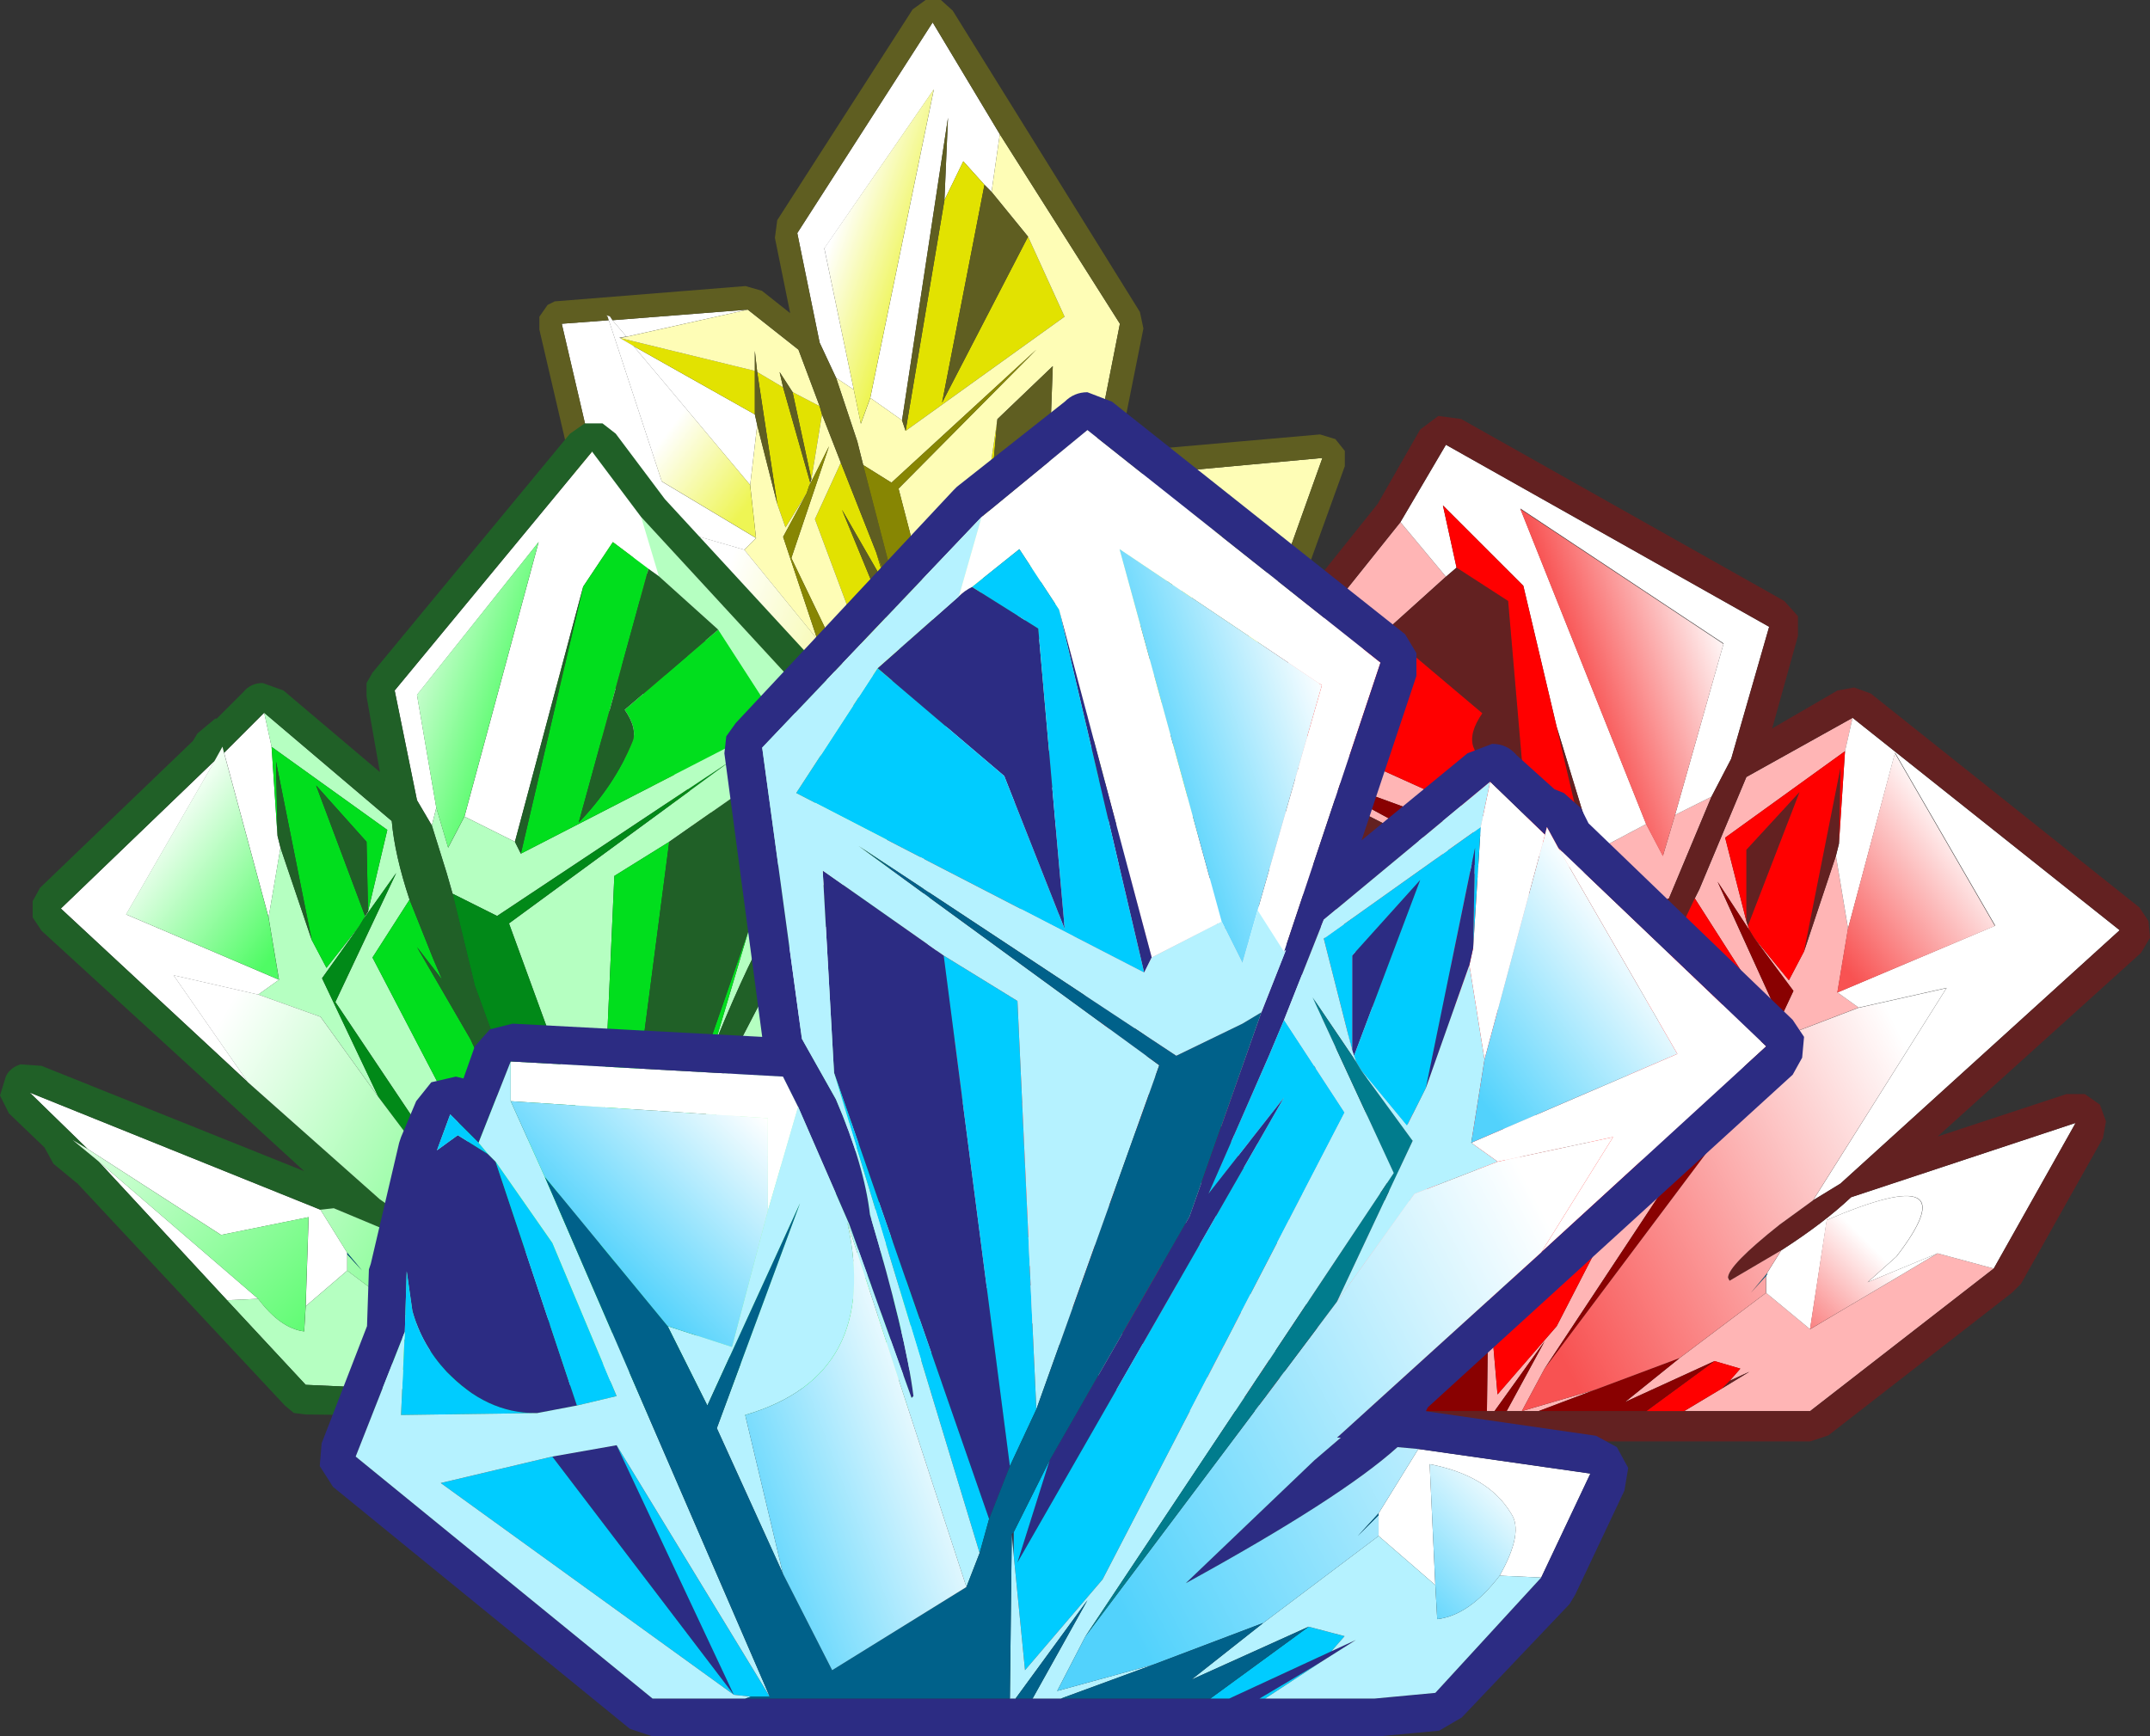 <svg xmlns="http://www.w3.org/2000/svg" height="45.924" width="56.853"><rect width="100%" height="100%" fill="#333333" stroke="none"/><g fill-rule="evenodd"><path d="M26.22 5.075l-.187-.187-.56-.622-.499 1.027.094-2.18-1.215 8.003-.84-.592 1.681-8.158-2.896 4.204.779 3.736-.467-.311-.436-.934-.592-2.896 3.58-5.573 1.776 2.958-.218 1.525m2.553 7.785l.031-.187.093-.031-.124.218m2.802-.436l.031 1.12-2.802.25.467-1.184 2.304-.186m-11.8-4.235l-3.208.716-.373-.436 3.58-.28m.187 2.771l.062.28-.186 1.588-3.083-3.674 3.207 1.806m.031 3.27l-.311.31-1.401-.404 2.024 4.515-.218-.062-3.955-4.546-1.276-5.48 1.245-.094 1.401 4.266 2.491 1.495m-1.214 7.223l-3.456-3.425 4.701.903.966 1.246.124.249v.405l-.685.84.063-2.055q-.717.218-.935.685-.218.467.094 1.215l-.872-.063" fill="#fff"/><path d="M26.033 4.888l-1.121 5.76 2.273-4.39.965 2.118-4.203 3.02 1.027-6.103.498-1.027.56.622m-.778 13.794l1.121-7.597-.778 8.562-.343-.965m2.46-5.605l-.934 4.173-.498 1.432 1.432-5.605m4.173 1.34l.467-.654.093.373-.56.28m1.432 2.087l-.031.31-.343 1.994h-.373l-1.277-.031 2.024-2.273m-4.764 6.912l1.806-4.11-1.401 4.11h-.405m2.584-3.923l1.028.373.311.094-.53.56-2.957 2.896h-.031l2.18-3.923m-.312-.872l-.467-.156.747-2.553.716-1.37-.996 4.079m-5.013 1.93l.093-.373.436-.872-.405 1.806-.124-.56m-.28.59l-.156 1.963-.903-1.526-2.927-7.847.685-1.494.934 2.366.28.934-1.183-2.055 3.207 7.784-.373-1.712.436 1.214v.374M21.736 10.96l-.28 1.713-.498-2.304.716.373.062.218m-.311 1.806l-.032.094-.062.186-.56.903-.218-.622-.53-3.488.685.405.717 2.522m-5.045-3.83l3.581.872v1.152l-3.207-1.806-.374-.218m6.041 14.292l-.654-.996.187.124 1.027 1.059h-.28l-.28-.187" fill="#e2e201"/><path d="M27.185 6.259l-.965-1.184.218-1.525 3.176 5.013-.81 4.11-.031.187q-1.059 1.899-1.993 4.39l.934-4.173.125-3.393-1.464 1.4-1.12 7.598-1.495-5.76 3.643-3.674-3.83 3.518-.747-.467-.156-.623-.56-1.681.467.311.187.903.249-.685.84.592.094.28 4.203-3.02-.965-2.117m5.262 7.877l-.093-.373-.467.653-.063.125-.716 1.37-.747 2.553.467.156.436.124.031.032 1.277.03-.405 1.06-1.028-.374-.778-.187-1.806 4.11h-.031l2.678-8.594.404-1.276-.03-1.121 3.393-.312-1.681 4.702.03-.311.343-2.491-1.214.124m-3.954.405l.03.81.406 2.304.778-.343-.467 1.339-1.09-3.27.343-.84m-.997 2.335l.654-1.494.965 3.643-.778 2.46.436-2.678q-1.183-.499-1.277-1.93m-1.152 2.428l.685-1.432-.903 3.798-.187-.56.405-1.806m-.81 1.837l.032-.343v2.616h-.125l-.81-1.495.592 1.495h-.218l-.342-.903-3.737-7.753.997-2.958-.53 1.059.032-.094.03-.093.281-1.713.498 1.277-.685 1.494 2.927 7.847.903 1.526.156-1.962m6.414-.623l-1.059 2.896h-1.9l2.959-2.896M20.023 9.84l-.062-.56v.53l-3.58-.873.186-.03 3.207-.717 1.34 1.059.56 1.494-.716-.373-.343-.53.093.405-.685-.405m0 1.401l.53 2.087.218.622.56-.903-.623 1.152.903 2.71-1.93-2.367.311-.311-.155-1.402.186-1.588m-1.245 10.213l.872.063q.373.653.747.716l.031-.56.685-.841 1.401 1.463.872.965-1.432-.903-.187-.124.654.996-1.028-.654.997.84h-1.993l-1.619-1.96m5.075 1.525l1.09.436h-.249l-.84-.436" fill="#fefdb6"/><path d="M26.22 5.075l.965 1.184-2.273 4.39 1.12-5.76.188.186m-2.273 6.321l-.094-.28 1.215-8.002-.094 2.18-1.027 6.102M22.11 9.995l.56 1.681.156.623 1.027 3.954v.094l-.685-1.744-.934-2.366-.498-1.277-.062-.218-.56-1.494-1.34-1.059-3.58.28-.063-.093-.093-.031.031.03.031.094-1.245.094 1.276 5.48 3.955 4.546.218.062q.778.25 1.494 2.18-.373-.218-.81-.654l-.965-1.246-4.701-.903 3.456 3.425 1.62 1.962h1.992l-.997-.84 1.028.653.125.187h6.414l1.4-4.11.78.187-2.18 3.923h1.93l1.059-2.896.53-.56-.312-.094.405-1.058h.373l.343-1.993 1.681-4.702-3.394.312-2.304.186-.467 1.184-.311.747-.343.84-.654 1.495-.467.997-.685 1.432-.436.872-.093.373-.031-.124-.031-.062.03-.032-.186-.685.778-8.562 1.464-1.401-.125 3.393-1.432 5.605.498-1.432q.934-2.491 1.993-4.39l.124-.218-.093.03.81-4.11-3.176-5.012L24.663.592l-3.58 5.573.59 2.896.437.934m9.777 4.421l.56-.28 1.214-.124-.342 2.49-2.024 2.274-.031-.032-.436-.124.996-4.08.063-.124m3.425-2.802l.249.311v.405l-1.62 4.484-.373 1.183-.53 1.713.188-.312-.717 1.433-1.027 2.802-.25.311-.342.094H20.397l-.249-.063-.218-.155-1.62-1.962-3.424-3.394-.187-.342.093-.374.28-.28.374-.031 3.363.654-3.145-3.643-.124-.25-1.277-5.48v-.342l.218-.312.187-.093 5.044-.405.436.125.747.591-.404-1.992.062-.467 3.58-5.574.343-.249h.405l.311.28 4.951 7.971.093.436-.654 3.27 5.325-.467.405.124m-13.856 1.059l-.031.093-.717-2.522-.093-.405.343.53.498 2.304M19.96 9.808v-.53l.062.561.53 3.488-.53-2.087-.062-.28V9.808m3.488 5.73l1.65 4.016.373 1.712-3.207-7.784 1.184 2.055" fill="#5f5e21"/><path d="M10.15-15.75L9.5-13.7l-2.4 4-1.25.55-.65-3.7-.05-1.3.5-1.2 4.5-.4" fill="url(#gradient0-0)" transform="matrix(.623 0 0 .623 25.286 23.353)"/><path d="M22.826 12.3l.747.466 3.83-3.518-3.643 3.674 1.494 5.76.343.965.187.685-.031.032.03.062.032.124.124.56.187.561 1.588 1.433.623-1.62.778-2.46-.965-3.642 1.09 3.269.467-1.339 1.495-2.49-2.678 8.593h-2.958v-2.616l-.031-.03-.436-1.215-1.65-4.017-.28-.934.684 1.744v-.094L22.826 12.3m-1.433.56l.53-1.058-.997 2.958 3.737 7.753-3.052-5.605-.903-2.709.623-1.152.062-.186m3.83 10.555l-.591-1.495.81 1.495h-.219m-2.802-.187l.28.187h-.155l-.125-.187m.56.187l-1.027-1.059 1.432.903-.872-.965 1.34.685.84.436h-1.713" fill="#878603"/><path d="M25.566 20.8l-.031.342v-.374l.03.031" fill="#339" fill-opacity=".224"/><path d="M2.8-8.8l.75-1.6Q3.7-8.1 5.6-7.3L4.9-3l-1 2.6-2.55-2.3L2.8-8.8" fill="url(#gradient1-9)" transform="matrix(.623 0 0 .623 25.286 23.353)"/><path d="M-3.65-20.6l-.4 1.1-.3-1.45-1.25-6 4.65-6.75-2.7 13.1" fill="url(#gradient2-3)" transform="matrix(.623 0 0 .623 25.286 23.353)"/><path d="M-14-23.2l-.3.05.6.35 4.95 5.9.25 2.25-4-2.4-2.25-6.85-.05-.15-.05-.05.15.05.1.15.6.7" fill="url(#gradient3-6)" transform="matrix(.623 0 0 .623 25.286 23.353)"/><path d="M-1-1.35L-.45.1h-.1L-2.3-.6l-2.15-1.1-2.25-2.35v-.55l.4.55-.4-.65-.2-.4q.7.7 1.3 1.05-1.15-3.1-2.4-3.5l-3.25-7.25 2.25.65 3.1 3.8 4.9 9" fill="url(#gradient4-0)" transform="matrix(.623 0 0 .623 25.286 23.353)"/><path d="M21.113 20.488v-.062l.25.405-.25-.343" fill="#00618a"/><path d="M-9.05-2.95q-.5-1.2-.15-1.95T-7.7-6l-.1 3.3-.05.9q-.6-.1-1.2-1.15" fill="url(#gradient5-6)" transform="matrix(.623 0 0 .623 25.286 23.353)"/></g><g fill-rule="evenodd"><path d="M13.616 22.264l-1.334-.667 1.962-7.26-3.217 4.042.51 2.983-.118.47-.392-.667-.59-2.903 5.22-6.318 1.295 1.726.47 1.57-.274-.196-.942-.707-.785 1.178-1.805 6.749M6.004 34.389L2.59 30.701l4.238 3.65-.824.038m-3.689-4.002l-1.53-1.491 7.69 3.1.707 1.138v.47l-1.098.942.078-2.354-2.315.47-3.532-2.275m4.238-1.766L1.61 24.03l4.08-3.924-2.354 4.08 4.042 1.727-.55.393-2.236-.51 1.962 2.825m-.628-8.711l1.06-1.06.196.903.157 2.354.078.314-.314 1.844-1.177-4.355m20.248 4.395v.784l-5.062.354.04 1.765-.51-1.726.47-.942 5.062-.235" fill="#fff"/><path d="M18.992 16.653l-1.57-1.413-.47-1.57 4.16 4.513-.707 6.24q-.55.863-1.452 3.06l-.118.353.981-3.296.236-3.924-2.355 1.648-1.452.903-.353 7.926-2.433-6.67 5.886-4.317-6.2 4.12-1.177-.589-.157-.549-.392-1.256.118-.47.314 1.059.431-.824 1.334.667.157.314 6.789-3.492-1.57-2.433m7.81 9.26l-.197.197-.118.196-1.138 1.57-1.255 2.982.784.157.785.196 2.63.04-.04-1.649.942 2.433-5.808 4.748H21.7l-.236-.04.314-.039 5.769-4.159-2.198-.51-1.255-.196-2.983 4.865 4.395-10.124.667-1.49v-.785l.628 1.608m-10.36 10.87h-.117l-1.452-1.923 1.099 1.923h-.51l-1.845-.667 1.845.51-.55-1.099-6.043-9.025 1.61-3.414-.864 1.217.04-.079.078-.118.51-2.158-3.061-2.197-.196-.903 3.374 2.865q.079.902.471 2.08l-.98 1.53 4.747 9.104 1.492 1.805.235-2.276.04-.432.549 2.08-.471 1.177m-4.945-.04l.04.04-3.453-.157-2.08-2.237.824-.039q.588.785 1.216.863l.04-.667 1.098-.942 2.237 1.688 1.413 1.099-2.276-1.02-.746.196.196.235-.314-.157.471.275 1.334.824m9.654-9.536l.667 2.708 1.255-.432-.745 1.57-1.845-3.963 1.649 4.395-1.295 2.864.745-3.1q-2.668-.785-2.001-3.728l1.06-2.04.51 1.726m-1.61.393l-2.275 6.984-.275-.667.118-.47h.039l1.766-4.63.628-1.217M9.496 24.5l-.98 1.373 1.49 3.14-1.53-2.12-1.648-.588.55-.393-.276-1.648.314-1.844.824 2.433.393.745.863-1.098" fill="#b5ffc1"/><path d="M18.992 16.653l1.57 2.433-6.789 3.492 1.648-7.063.785-1.178.942.707-1.844 6.71q.941-.981 1.412-2.12.157-.352-.196-.862l2.472-2.12m-3.1 14.441l.353-7.926 1.452-.903-1.295 9.928-.51-1.099m3.924-6.553l-.98 3.296q-1.296 3.296-1.806 5.612h.079l-.118.47-.196-.667 3.021-8.711m6.985 1.373l.55-.549.274.706-1.02.04.196-.197m-.314.393l-1.609 4.709-.784-.157 1.255-2.983 1.138-1.57m-.824 4.906q.981-.04 1.766-.824.47-.51.667-1.177l.118-.785.039 1.177.04 1.648-2.63-.04m-13.185 5.573h-.314l-.667-.04-1.334-.823-.157-.118-.196-.235.746-.197 1.922 1.413M10.83 23.794l.628 1.57.236.55-.667-.864 1.412 2.433 1.688 3.65.078-.04-.275-1.02 2.315 4.042-.627-2.002.706 1.374v.47l-.235 2.277-1.492-1.805-4.748-9.104.981-1.53m10.281 12.91l2.983-4.866-2.316 4.865 3.571-4.67 2.198.511-5.769 4.16-.314.039-.353-.04m-11.497-12.4l-.118.197-.863 1.098-.393-.745-.941-4.709.039 1.962-.157-2.354 3.06 2.197-.51 2.158-.039-1.844-1.334-1.491 1.295 3.453-.04.079" fill="#01de1d"/><path d="M17.423 15.24l1.57 1.413-2.473 2.119q.353.51.196.863-.47 1.138-1.412 2.119l1.844-6.71.275.196m-3.65 7.338l-.157-.314 1.805-6.75-1.648 7.064m-2.354-.746l.392 1.256.157.55.589 2.432.745 2.04 2.316 4.003.627 2.002-2.315-4.042.275 1.02-.078.04-1.688-3.65-1.412-2.433.667.863-.236-.549-.628-1.57q-.392-1.177-.47-2.08L6.984 18.85l-1.06 1.06-.039-.157-.196.353-4.081 3.924 4.944 4.591 3.493 3.1 2.629 1.844-3.846-1.609-.353.04-7.691-3.1 1.53 1.49-.392-.235.667.55 3.414 3.688 2.08 2.237 3.453.157-.04-.04.667.04h11.223l5.808-4.748-.942-2.433-.04-1.177-.117.785q-.196.667-.667 1.177-.785.785-1.766.824l-.785-.196 1.61-4.71.117-.195 1.02-.04-.275-.706-.549.55-.628-1.61-5.062.236-.47.942-1.06 2.04-.04.079-.627 1.216-1.766 4.63h-.118q.51-2.315 1.805-5.61l.118-.354q.903-2.197 1.452-3.06l.706-6.24-4.16-4.513-1.294-1.726-5.22 6.318.59 2.903.392.667m6.278.432l2.355-1.648-.236 3.924-3.021 8.711-.393-1.06 1.295-9.927m-1.412-10.791L17.58 13.2l4.12 4.473.157.275.04.353-.629 5.454 4.866-.235.47.117.315.393.235.588.118-.039.51.118.314.392.275.707v.078l.588 2.355.04.196.039 1.02.902 2.315.04.471-.275.432-5.847 4.748-.47.157-15.304-.157-.314-.04-.236-.196-5.533-5.925.079.079-.667-.55-.236-.431-.942-.903-.235-.47.157-.511q.118-.235.392-.314l.55.04 6.945 2.785L1.1 24.618l-.236-.353v-.431l.196-.354 4.042-3.884.118-.197.47-.392h.04l.706-.706q.197-.236.51-.236l.55.197 2.55 2.158-.353-2.002v-.353l.157-.274 5.22-6.318.392-.275h.47l.354.275m7.809 20.366l1.255.196-3.57 4.67 2.315-4.866m-14.44-7.613l-1.296-3.453 1.334 1.491.04 1.844-.079.118m-2.315-2.119l-.04-1.962.942 4.709-.824-2.433-.078-.314m2.825 13.813l-.47-.275.313.157.157.118" fill="#206027"/><path d="M13.65-14.85l-.85 1.9-3.1 3.7-1.6.55-.85-3.45-.05-2.25 6.45-.45" fill="url(#gradient0-6)" transform="matrix(.785 0 0 .785 15.46 36.744)"/><path d="M11.968 23.637l1.178.59 6.2-4.121-5.887 4.316 2.433 6.671.51 1.099.393 1.06.196.666.275.667 2.59 1.649.98-1.884 1.296-2.864-1.649-4.395 1.845 3.963.745-1.57 2.433-2.904-4.395 10.124.353.04.236.039h-5.258l.47-1.177-.549-2.08-.039-.04-.706-1.373-2.316-4.002-.745-2.04-.589-2.434m4.356 13.146h-.353l-1.099-1.923 1.452 1.923m-.863 0h-2.983l-1.922-1.413 2.276 1.02-1.413-1.098 2.197.824 1.845.667M9.614 24.305l.863-1.217-1.609 3.414 6.043 9.025-4.905-6.514-1.49-3.139.98-1.373.118-.196" fill="#018918"/><path d="M5.25-11.75Q4.4-8 7.8-7l-.95 3.95L5.6-.65l-3.3-2.1 2.9-8.9.05-.1" fill="url(#gradient1-2)" transform="matrix(.785 0 0 .785 15.46 36.744)"/><path d="M16.363 33.526l-.039.432v-.471l.04.039" fill="#339" fill-opacity=".224"/><path d="M-4.05-19.3l-.55 1.05-.4-1.35-.65-3.8 4.1-5.15-2.5 9.25" fill="url(#gradient2-9)" transform="matrix(.785 0 0 .785 15.46 36.744)"/><path d="M-12.45-21.2l.25-.45.05.2 1.5 5.55.35 2.1-5.15-2.2 3-5.2" fill="url(#gradient3-1)" transform="matrix(.785 0 0 .785 15.46 36.744)"/><path d="M-8.9-6.05l.45-.05 4.9 2.05L-6.9-6.4l-4.45-3.95-2.5-3.6 2.85.65 2.1.75 1.95 2.7 6.25 8.3.7 1.4-2.35-.65-2.8-1.05L-8-4v-.55l.5.55-.5-.6-.9-1.45" fill="url(#gradient4-2)" transform="matrix(.785 0 0 .785 15.46 36.744)"/><path d="M-16.4-7.7l-.85-.7.5.3 4.5 2.9 2.95-.6-.1 3-.05.85q-.8-.1-1.55-1.1l-5.4-4.65" fill="url(#gradient5-7)" transform="matrix(.785 0 0 .785 15.46 36.744)"/><path d="M9.182 33.173v-.04l.393.471-.393-.431" fill="#00618a"/></g><g fill-rule="evenodd"><path d="M43.532 21.794l.441.842.321-1.083.963-.481-1.123 2.688-.16.08-9.791-3.57 8.145 4.413-2.488 6.942-.4-8.226-1.486-.923-4.654-2.367 2.448 4.734 2.929 9.67-.281.683-2.368-7.343q.201.963.12 1.725l-.48-2.126-.201-1.124q-.682-3.09-1.886-3.29l-1.043-3.612 4.494-5.617 1.203 1.444-1.605 1.445-2.969 2.367 8.346 3.772.16-.32 1.365-.723m5.457-2.809l-.2.883-3.17 2.287.561 2.207.04.12.04.12-.842-1.283 1.605 3.53-6.18 9.35-.601 1.123h-.402l1.003-1.845-1.324 1.845h-.2l.04-3.21.24 2.769 1.565-1.806 4.856-9.43-1.204-1.885.12-.24 1.244-2.97 2.809-1.565m-.441 3.651l.32 1.926-.28 1.686.561.401-1.685.642-1.565 2.167 1.525-3.25-1.043-1.405.923 1.124.4-.763.844-2.528m-2.81 13.884l.282-.321-.683-.2-2.367 1.083 1.445-1.164 2.287-1.725 1.163.963 3.37-2.007 1.486.402-4.856 3.771h-3.33l1.003-.602.722-.44-.521.24m-3.571.24l-1.485.562h-.441l1.926-.561M23.99 18.624l1.404 1.725 4.494 6.58 4.534 10.393h-.04l-3.01-4.975-1.323.24-3.41 1.084 6.98 3.651h-3.37l-5.015-3.932-1.043-12.519.882 6.5 1.244 5.698 3.45-1.364.803-.2.803-.161-1.284-3.09-1.164-1.605-4.815-6.5-.12-1.525m10.392 8.988l.602-.722.321.722.602 2.729q-.522 1.003-1.926 1.404l.762 3.21-1.364-2.93 1.685-4.533-1.845 4.052-.803-1.605 1.284.442.682-2.769" fill="#ffb5b5"/><path d="M44.294 21.553l1.284-4.534-5.377-3.571 3.33 8.346-1.363.722-1.004-3.29-.882-3.732-2.127-2.126.361 1.645-.28.24-1.204-1.444 1.203-2.046 8.547 4.815-1.003 3.49-.522 1.004-.963.481m4.494-1.685l.2-.883 7.063 5.618-7.383 6.7-.722.442 3.53-5.618-2.327.522-.561-.401 4.173-1.766-2.649-4.574-1.243 4.654-.321-1.926.08-.32.16-2.448m-2.086 14.325v-.442l.04-.08-.04.04.401-.642q1.124-.722 1.846-1.404l5.938-1.966-2.166 3.852-1.485-.402-1.846.763.763-.682q2.006-2.609-1.846-.963l-.442 2.889-1.163-.963M23.99 18.624l9.63 5.537 1.364 2.729-.602.722.04-1.846-9.028-5.417-1.404-1.725" fill="#fff"/><path d="M45.257 21.072l.522-1.004 1.003-3.49-8.547-4.815-1.203 2.046-4.494 5.617 1.043 3.612q1.204.2 1.886 3.29l.2 1.124.482 2.126.722 2.368-.08.04q-.522-.642-.883-1.645l-.602-2.729-.32-.722-1.365-2.729-9.63-5.537.12 1.525 4.815 6.5 1.645 4.855-.802.2-4.695-4.333-.882-6.5 1.043 12.519 5.015 3.932h3.451l-3.651-4.734 1.324-.241 2.327 4.975h14.164l4.856-3.771 2.166-3.852-5.938 1.966q-.722.682-1.846 1.404l-1.364.803-.04-.08q0-.322 1.364-1.405l.883-.642.722-.441 7.383-6.701-7.062-5.618-2.809 1.565-1.244 2.97-.12.24-1.886 3.972 1.886-2.407-5.377 9.39.682-2.087 2.448-4.334 1.484-4.333.08-.201 1.124-2.688m-7.022-5.819l.281-.24 1.364.882.522 6.06q-.963-1.004-1.444-2.208-.12-.36.24-.882l-2.568-2.167 1.605-1.445m2.93 3.973l1.003 3.29-.16.321-.844-3.611m6.38-2.408l-.682 2.448 1.726-1.003.441-.08.441.16 7.103 5.658.24.36.04.442-.24.401-5.377 4.856 3.41-1.124h.482l.401.281.16.441-.08.442-2.166 3.852-.241.24-4.855 3.772-.482.16H30.25l-.481-.16-5.016-3.932-.2-.24-.12-.322-1.164-13.321.04-.281-.12-1.164.16-.562.481-.28.562.08 8.266 4.735-.883-3.01v-.401l.16-.321 4.495-5.618 1.123-1.966.482-.36.602.08 8.546 4.814.361.402v.521m1.084 5.497l-.08.321-.843 2.528.963-4.855-.04 2.006m-2.408 2.167l-.04-.12v-1.886l1.404-1.525-1.364 3.531m-.682 12.238l.2-.2.522-.24-.722.44m-9.79-11.877L33.3 20.11l4.654 2.367 1.325 10.272-.402 1.083-3.13-8.988" fill="#632121"/><path d="M38.516 15.013l-.36-1.645 2.126 2.126.882 3.732.843 3.611-8.346-3.772 2.97-2.367 2.567 2.167q-.36.521-.24.882.481 1.204 1.444 2.207l-.522-6.059-1.364-.882m10.272 4.855l-.16 2.447.04-2.006-.963 4.855-.401.763-.923-1.124-.12-.2-.04-.12 1.363-3.532-1.404 1.525v1.886l-.562-2.207 3.17-2.287m-3.972 3.892l1.204 1.886-4.856 9.43L39.6 36.88l-.241-2.769.762-1.484-.682 2.086 5.377-9.39-1.886 2.408 1.886-3.972m.923 12.76l-.2.2-1.004.602h-1.003l1.805-1.324.683.2-.281.322m-7.062-2.006l-2.93-9.67 3.13 8.987-.2.683m-.723-12.038l1.485.923.401 8.226-.561 1.123-1.325-10.272m-9.028 4.173l1.164 1.605 1.284 3.09-.803.16-1.645-4.855m.843 5.056l-3.45 1.364-1.245-5.698 4.695 4.334m3.852 5.617l-6.982-3.651 3.41-1.083 3.652 4.734h-.08m-2.247-4.975l3.01 4.975H33.7l-2.327-4.975" fill="red"/><path d="M39.359 34.112l-.04 3.21h-4.896L29.89 26.93l2.528 3.01.803 1.604 1.845-4.052-1.685 4.534 1.364 2.929.963 1.926 2.689-1.685.28-.682.201-.683.402-1.083.561-1.123 2.488-6.942-8.145-4.414 9.79 3.571.16-.08-.08.2-1.484 4.334-2.448 4.334-.762 1.484m.16 3.21l1.324-1.845-1.003 1.845h-.32m1.323-1.123l6.18-9.35-1.605-3.53.842 1.284.12.2 1.044 1.405-1.525 3.25-5.056 6.74m4.494-.2l-1.805 1.324h-2.849l1.485-.561 2.247-.843-1.445 1.164 2.367-1.084" fill="#890101"/><path d="M46.702 33.751l-.402.442.402-.482.04-.04-.04.08" fill="#00618a"/><path d="M4.75-19.2L.6-29.6l6.7 4.45-1.6 5.65-.4 1.35-.55-1.05" fill="url(#gradient0-3)" transform="matrix(.802 0 0 .802 39.72 37.202)"/><path d="M11.4-15.75l1.55-5.8 3.3 5.7-5.2 2.2.35-2.1" fill="url(#gradient1-6)" transform="matrix(.802 0 0 .802 39.72 37.202)"/><path d="M11.75-13.15l2.9-.65-4.4 7-1.1.8q-1.7 1.35-1.7 1.75l.05.1 1.7-1-.5.8-.5.6.5-.55v.55L5.85-1.6 3.05-.55l-2.4.7.75-1.4 6.3-8.4 1.95-2.7 2.1-.8" fill="url(#gradient2-7)" transform="matrix(.802 0 0 .802 39.72 37.202)"/><path d="M14.35-5.05l-4.2 2.5.55-3.6q4.8-2.05 2.3 1.2l-.95.85 2.3-.95" fill="url(#gradient3-5)" transform="matrix(.802 0 0 .802 39.72 37.202)"/><path d="M-17.85-21l11.25 6.75-.05 2.3-.85 3.45-1.6-.55-3.15-3.75-5.6-8.2" fill="url(#gradient4-3)" transform="matrix(.802 0 0 .802 39.72 37.202)"/><path d="M-4.45-9.5q.1-.95-.15-2.15l2.95 9.15L-5-.4l-1.2-2.4-.95-4q1.75-.5 2.4-1.75.45 1.25 1.1 2.05l.1-.05-.9-2.95" fill="url(#gradient5-5)" transform="matrix(.802 0 0 .802 39.72 37.202)"/></g><g fill-rule="evenodd"><path d="M25.955 13.674l2.8-2.3 7.75 6.15-2.55 7.65-.7-1.1 1.7-5.95-5.35-3.6 2.7 9.85-1.85.95-2.45-9.2-1.05-1.6-1.25 1q-.2.1-.35.25l.6-2.1m13.45 7l1.45 1.4-1.6 5.95-.4-2.5.1-.45.2-3.2.25-1.2m1.8 1.75l5.5 5.25-5.95 5.45 1.9-3.05-3.05.65-.7-.5 5.45-2.35-3.15-5.45m-3.7 15.9l4.55.65-1.3 2.75-1.1-.05q.65-1.15.3-1.65-.6-1-2.15-1.3l.15 3.2-1.5-1.3v-.65.05l1.05-1.7m-24-10.25l7.2.4.4.8-.8 2.75v-2.45l-6.8-.45v-1.05" fill="#fff"/><path d="M4.6-20.5l-2.7-9.85 5.35 3.6-1.7 5.95-.4 1.4-.55-1.1" fill="url(#gradient0)" transform="translate(27.705 44.874)"/><path d="M28.755 10.374l.65.25 7.75 6.15.3.5v.6l-1.45 4.35 2.8-2.3.65-.25q.4 0 .65.3l1 .9.25.1.45.4.2.4 5.4 5.2.3.45-.05.55-.25.45-9.65 8.8-.05.1 4.5.65.55.3.3.55-.1.6-1.3 2.75-.15.25-2.85 3-.6.35-1.6.15H17.255l-.6-.2-7.85-6.4-.35-.55.05-.6 1.2-3.1.05-1.5.05-.15.75-3.2.05-.15.4-.95.4-.5.65-.15.2.05.3-.85.4-.45.6-.15 6.6.35-1-7.5.05-.45.25-.35 5.75-6.15.1-.1 2.85-2.25q.25-.25.6-.25m5.2 14.8l2.55-7.65-7.75-6.15-2.8 2.3-5.8 6.1 1.05 7.7.9 1.6q.75 1.75.9 3.05.95 3.2 1.15 4.8l-.05.05-1.65-4.6-1.35-3.1-.4-.8-7.2-.4-.85 2.15-.75-.75-.35.95.55-.4.8.5.2.2 2.15 6.45-1.05.2h-.05q-1.3 0-2.35-1.1-.65-.7-.9-1.6l-.15-1.05-.05 1.6-1.3 3.3 7.85 6.4h15.25l2.7-1.25.65-.3-.95.6-1.6.95h3.05l1.6-.15 2.8-3.05 1.3-2.75-4.55-.65-.55-.05q-1.5 1.35-5.6 3.6l3.4-3.25.7-.6h-.1l5.4-4.9 5.95-5.45-5.5-5.25-.3-.55-.05.2-1.45-1.4-4.4 3.65-1.05 2.65-.4.95-1.6 3.65 2-2.55-7.05 12.3.85-2.7 3.7-6.45 1.9-5.4.65-1.65-.05.05m-8.6-9.4q.15-.15.35-.25l1.75 1.1.7 7.95-1.6-4.05-3.35-2.85 2.15-1.9m2.65.35l2.45 9.2-.2.4-2.25-9.6m10.95 8.95l-.1.45-1.15 3.25 1.3-6.35-.05 2.65m-3.2 2.7v-2.5l1.8-2-1.75 4.65-.05-.15m-9.05 11l-.55 1.4-4.1-11.8-.3-5.35 3.2 2.25 1.75 13.5m-12.1-.25l1.7-.3 3.1 6.6-4.8-6.3" fill="#2c2c83"/><path d="M25.705 15.524l1.25-1 1.05 1.6 2.25 9.6-9.2-4.75 2.15-3.3 3.35 2.85 1.6 4.05-.7-7.95-1.75-1.1m2.05 23.1l-.85 2.7 7.05-12.3-2 2.55 1.6-3.65.4-.95 1.6 2.45-6.4 12.35-2.05 2.4-.3-3.05v-.6l.95-1.9m5.7 6.3h-.15l1.6-.95-1.45.95m1.75-1.25l-2.7 1.25h-.5l2.6-1.9.95.25-.35.4m-24.5-8.45l.05-1.6.15 1.05q.25.9.9 1.6 1.05 1.1 2.35 1.1l-3.55.05.1-2.2m4.55 1.95l-2.15-6.45 1.5 2.15 1.7 4.05-1.05.25m-2.35-6.65l-.8-.5-.55.4.35-.95.75.75.25.3m26.25-8.65l-.2 3.2.05-2.65-1.3 6.35-.5 1-1.2-1.45-.15-.25-.05-.15 1.75-4.65-1.8 2v2.5l-.75-2.95 4.15-2.95m-11.75 15.4l-.7 1.5-1.75-13.5 1.95 1.2.5 10.8m-1.25 2.9l-.25.9-3.85-12.7 4.1 11.8m-5.8 4.7h-.5l-.45-.05-7.75-5.6 2.95-.7 4.8 6.3-3.1-6.6 4.05 6.65" fill="#0cf"/><path d="M25.955 13.674l-.6 2.1-2.15 1.9-2.15 3.3 9.2 4.75.2-.4 1.85-.95.55 1.1.4-1.4.7 1.1.05-.05-.65 1.65-.5.3-1.75.85-8.4-5.55 7.95 5.8-3.25 9.1-.5-10.8-1.95-1.2-3.2-2.25.3 5.35 3.85 12.7-.35.9-3.15-9.65q.9 4.05-2.7 5.1l1 4.2-1.75-3.85 2.2-5.95-2.45 5.35-1.05-2.1 1.7.55.95-3.6.8-2.75 1.35 3.1 1.65 4.6.05-.05q-.2-1.6-1.15-4.8-.15-1.3-.9-3.05l-.9-1.6-1.05-7.7 5.8-6.1m8 13.3l1.05-2.65 4.4-3.65-.25 1.2-4.15 2.95.75 2.95.05.15.05.15-1.15-1.7 2.15 4.65-8.15 12.25-.75 1.45 2.55-.7-2.45.9h-.75l1.45-2.6-1.9 2.6h-.15l.05-4.35.05.55.3 3.05 2.05-2.4 6.4-12.35-1.6-2.45m6.8 14.75l-2.8 3.05-1.6.15h-2.9l1.45-.95.95-.6-.65.3.35-.4-.95-.25-3.1 1.4 1.9-1.5 3.05-2.3 1.5 1.3.05.9q.85-.1 1.65-1.15l1.1.05m-21.05 3.2h-2.45l-7.85-6.4 1.3-3.3-.1 2.2 3.55-.05h.05l1.05-.2 1.05-.25-1.7-4.05-1.5-2.15-.2-.2-.25-.3.85-2.15v1.05l.9 2 5.95 13.75-4.05-6.65-1.7.3-2.95.7 7.75 5.6.45.05-.15.05m19.15-19.4l.4 2.5-.35 2.2.7.5-2.2.85-2.05 2.85 2-4.25-1.35-1.85 1.2 1.45.5-1 1.15-3.25" fill="#b5f2ff"/><path d="M13.15-22.8l.05-.2.3.55L16.65-17l-5.45 2.35.35-2.2 1.6-5.95" fill="url(#gradient1)" transform="translate(27.705 44.874)"/><path d="M13.05-11.75l-5.4 4.9h.1l-.7.6L3.65-3q4.1-2.25 5.6-3.6l.55.05-1.05 1.7-.55.6.55-.55v.55L5.7-1.95 2.8-.85l-2.55.7L1-1.6l6.65-8.85L9.7-13.3l2.2-.85 3.05-.65-1.9 3.05" fill="url(#gradient2)" transform="translate(27.705 44.874)"/><path d="M35.355 34.424l-6.65 8.85 8.15-12.25-2.15-4.65 1.15 1.7.15.25 1.35 1.85-2 4.25" fill="#017c8d"/><path d="M33.355 26.774l-1.9 5.4-3.7 6.45-.95 1.9-.05.05-.05 4.35h-7l.15-.05h.5l-5.95-13.75 3.25 3.95 1.05 2.1 2.45-5.35-2.2 5.95 1.75 3.85 1.3 2.55 3.55-2.2.35-.9.25-.9.55-1.4.7-1.5 3.25-9.1-7.95-5.8 8.4 5.55 1.75-.85.5-.3m-1.35 18.15h-3.95l2.45-.9 2.9-1.1-1.9 1.5 3.1-1.4-2.6 1.9m-4.7 0h-.45l1.9-2.6-1.45 2.6m9.15-4.85l-.55.55.55-.6v-.05.1" fill="#00618a"/><path d="M10.25-2.95l-.15-3.2q1.55.3 2.15 1.3.35.5-.3 1.65-.8 1.05-1.65 1.15l-.05-.9" fill="url(#gradient3)" transform="translate(27.705 44.874)"/><path d="M-10.05-9.8l-3.25-3.95-.9-2 6.8.45v2.45l-.95 3.6-1.7-.55" fill="url(#gradient4)" transform="translate(27.705 44.874)"/><path d="M-2.15-2.9L-5.7-.7-7-3.25l-1-4.2q3.6-1.05 2.7-5.1l3.15 9.65" fill="url(#gradient5)" transform="translate(27.705 44.874)"/><path d="M26.805 40.524v.6l-.05-.55.05-.05" fill="#339" fill-opacity=".224"/></g><defs id="defs60"><linearGradient gradientTransform="matrix(-.003 .001 -.002 -.006 5.45 -24.4)" gradientUnits="userSpaceOnUse" id="gradient0" spreadMethod="pad" x1="-819.2" x2="819.2"><stop offset="0" stop-color="#fff" id="stop30"/><stop offset="1" stop-color="#52d2fc" id="stop32"/></linearGradient><linearGradient gradientTransform="matrix(-.003 .002 -.003 -.004 13.35 -18.15)" gradientUnits="userSpaceOnUse" id="gradient1" spreadMethod="pad" x1="-819.2" x2="819.2"><stop offset="0" stop-color="#fff" id="stop35"/><stop offset="1" stop-color="#52d2fc" id="stop37"/></linearGradient><linearGradient gradientTransform="rotate(152.73 4.686 -2.815) scale(.009)" gradientUnits="userSpaceOnUse" id="gradient2" spreadMethod="pad" x1="-819.2" x2="819.2"><stop offset="0" stop-color="#fff" id="stop40"/><stop offset="1" stop-color="#52d2fc" id="stop42"/></linearGradient><linearGradient gradientTransform="matrix(-.002 .002 -.002 -.002 11.15 -3.65)" gradientUnits="userSpaceOnUse" id="gradient3" spreadMethod="pad" x1="-819.2" x2="819.2"><stop offset="0" stop-color="#fff" id="stop45"/><stop offset="1" stop-color="#52d2fc" id="stop47"/></linearGradient><linearGradient gradientTransform="matrix(-.003 .002 -.003 -.003 -9.75 -13.5)" gradientUnits="userSpaceOnUse" id="gradient4" spreadMethod="pad" x1="-819.2" x2="819.2"><stop offset="0" stop-color="#fff" id="stop50"/><stop offset="1" stop-color="#52d2fc" id="stop52"/></linearGradient><linearGradient gradientTransform="matrix(-.004 .001 -.003 -.008 -5.9 -6.95)" gradientUnits="userSpaceOnUse" id="gradient5" spreadMethod="pad" x1="-819.2" x2="819.2"><stop offset="0" stop-color="#fff" id="stop55"/><stop offset="1" stop-color="#52d2fc" id="stop57"/></linearGradient><linearGradient gradientTransform="matrix(-.003 .001 -.002 -.006 5.6 -22.9)" gradientUnits="userSpaceOnUse" id="gradient0-3" spreadMethod="pad" x1="-819.2" x2="819.2"><stop offset="0" stop-color="#fff" id="stop160"/><stop offset="1" stop-color="#f85252" id="stop162"/></linearGradient><linearGradient gradientTransform="matrix(-.003 .002 -.003 -.004 13.1 -17)" gradientUnits="userSpaceOnUse" id="gradient1-6" spreadMethod="pad" x1="-819.2" x2="819.2"><stop offset="0" stop-color="#fff" id="stop165"/><stop offset="1" stop-color="#f85252" id="stop167"/></linearGradient><linearGradient gradientTransform="rotate(153.395 4.622 -2.473) scale(.009)" gradientUnits="userSpaceOnUse" id="gradient2-7" spreadMethod="pad" x1="-819.2" x2="819.2"><stop offset="0" stop-color="#fff" id="stop170"/><stop offset="1" stop-color="#f85252" id="stop172"/></linearGradient><linearGradient gradientTransform="matrix(-.002 .002 -.002 -.002 11 -3.2)" gradientUnits="userSpaceOnUse" id="gradient3-5" spreadMethod="pad" x1="-819.2" x2="819.2"><stop offset="0" stop-color="#fff" id="stop175"/><stop offset="1" stop-color="#f85252" id="stop177"/></linearGradient><linearGradient gradientTransform="matrix(-.003 .002 -.003 -.003 -8.85 -12.55)" gradientUnits="userSpaceOnUse" id="gradient4-3" spreadMethod="pad" x1="-819.2" x2="819.2"><stop offset="0" stop-color="#fff" id="stop180"/><stop offset="1" stop-color="#f85252" id="stop182"/></linearGradient><linearGradient gradientTransform="matrix(-.004 .001 -.003 -.007 -5.2 -6.35)" gradientUnits="userSpaceOnUse" id="gradient5-5" spreadMethod="pad" x1="-819.2" x2="819.2"><stop offset="0" stop-color="#fff" id="stop185"/><stop offset="1" stop-color="#f85252" id="stop187"/></linearGradient><linearGradient gradientTransform="matrix(.002 .002 .003 -.003 9.45 -12.75)" gradientUnits="userSpaceOnUse" id="gradient0-6" spreadMethod="pad" x1="-819.2" x2="819.2"><stop offset="0" stop-color="#fff" id="stop96"/><stop offset="1" stop-color="#4ffb64" id="stop98"/></linearGradient><linearGradient gradientTransform="matrix(.003 .001 .003 -.007 5.8 -6.55)" gradientUnits="userSpaceOnUse" id="gradient1-2" spreadMethod="pad" x1="-819.2" x2="819.2"><stop offset="0" stop-color="#fff" id="stop101"/><stop offset="1" stop-color="#4ffb64" id="stop103"/></linearGradient><linearGradient gradientTransform="matrix(.003 .001 .002 -.006 -4.9 -23)" gradientUnits="userSpaceOnUse" id="gradient2-9" spreadMethod="pad" x1="-819.2" x2="819.2"><stop offset="0" stop-color="#fff" id="stop106"/><stop offset="1" stop-color="#4ffb64" id="stop108"/></linearGradient><linearGradient gradientTransform="matrix(.003 .002 .003 -.004 -12.35 -17.1)" gradientUnits="userSpaceOnUse" id="gradient3-1" spreadMethod="pad" x1="-819.2" x2="819.2"><stop offset="0" stop-color="#fff" id="stop111"/><stop offset="1" stop-color="#4ffb64" id="stop113"/></linearGradient><linearGradient gradientTransform="matrix(.008 .004 .004 -.007 -6.95 -7)" gradientUnits="userSpaceOnUse" id="gradient4-2" spreadMethod="pad" x1="-819.2" x2="819.2"><stop offset="0" stop-color="#fff" id="stop116"/><stop offset="1" stop-color="#4ffb64" id="stop118"/></linearGradient><linearGradient gradientTransform="matrix(.006 .006 .002 -.002 -13.6 -5.65)" gradientUnits="userSpaceOnUse" id="gradient5-7" spreadMethod="pad" x1="-819.2" x2="819.2"><stop offset="0" stop-color="#fff" id="stop121"/><stop offset="1" stop-color="#4ffb64" id="stop123"/></linearGradient><linearGradient gradientTransform="matrix(.002 .002 .002 -.003 6.9 -13.5)" gradientUnits="userSpaceOnUse" id="gradient0-0" spreadMethod="pad" x1="-819.2" x2="819.2"><stop offset="0" stop-color="#fff" id="stop226"/><stop offset="1" stop-color="#eef554" id="stop228"/></linearGradient><linearGradient gradientTransform="matrix(.003 .002 .002 -.008 4.05 -6.8)" gradientUnits="userSpaceOnUse" id="gradient1-9" spreadMethod="pad" x1="-819.2" x2="819.2"><stop offset="0" stop-color="#fff" id="stop231"/><stop offset="1" stop-color="#eef554" id="stop233"/></linearGradient><linearGradient gradientTransform="matrix(.002 .001 .002 -.006 -4.3 -24.6)" gradientUnits="userSpaceOnUse" id="gradient2-3" spreadMethod="pad" x1="-819.2" x2="819.2"><stop offset="0" stop-color="#fff" id="stop236"/><stop offset="1" stop-color="#eef554" id="stop238"/></linearGradient><linearGradient gradientTransform="matrix(.002 .002 .003 -.004 -10.1 -18.2)" gradientUnits="userSpaceOnUse" id="gradient3-6" spreadMethod="pad" x1="-819.2" x2="819.2"><stop offset="0" stop-color="#fff" id="stop241"/><stop offset="1" stop-color="#eef554" id="stop243"/></linearGradient><linearGradient gradientTransform="matrix(.006 .004 .003 -.008 -5.85 -7.25)" gradientUnits="userSpaceOnUse" id="gradient4-0" spreadMethod="pad" x1="-819.2" x2="819.2"><stop offset="0" stop-color="#fff" id="stop246"/><stop offset="1" stop-color="#eef554" id="stop248"/></linearGradient><linearGradient gradientTransform="matrix(.001 .002 .002 -.002 -8.45 -3.45)" gradientUnits="userSpaceOnUse" id="gradient5-6" spreadMethod="pad" x1="-819.2" x2="819.2"><stop offset="0" stop-color="#fff" id="stop251"/><stop offset="1" stop-color="#eef554" id="stop253"/></linearGradient></defs></svg>